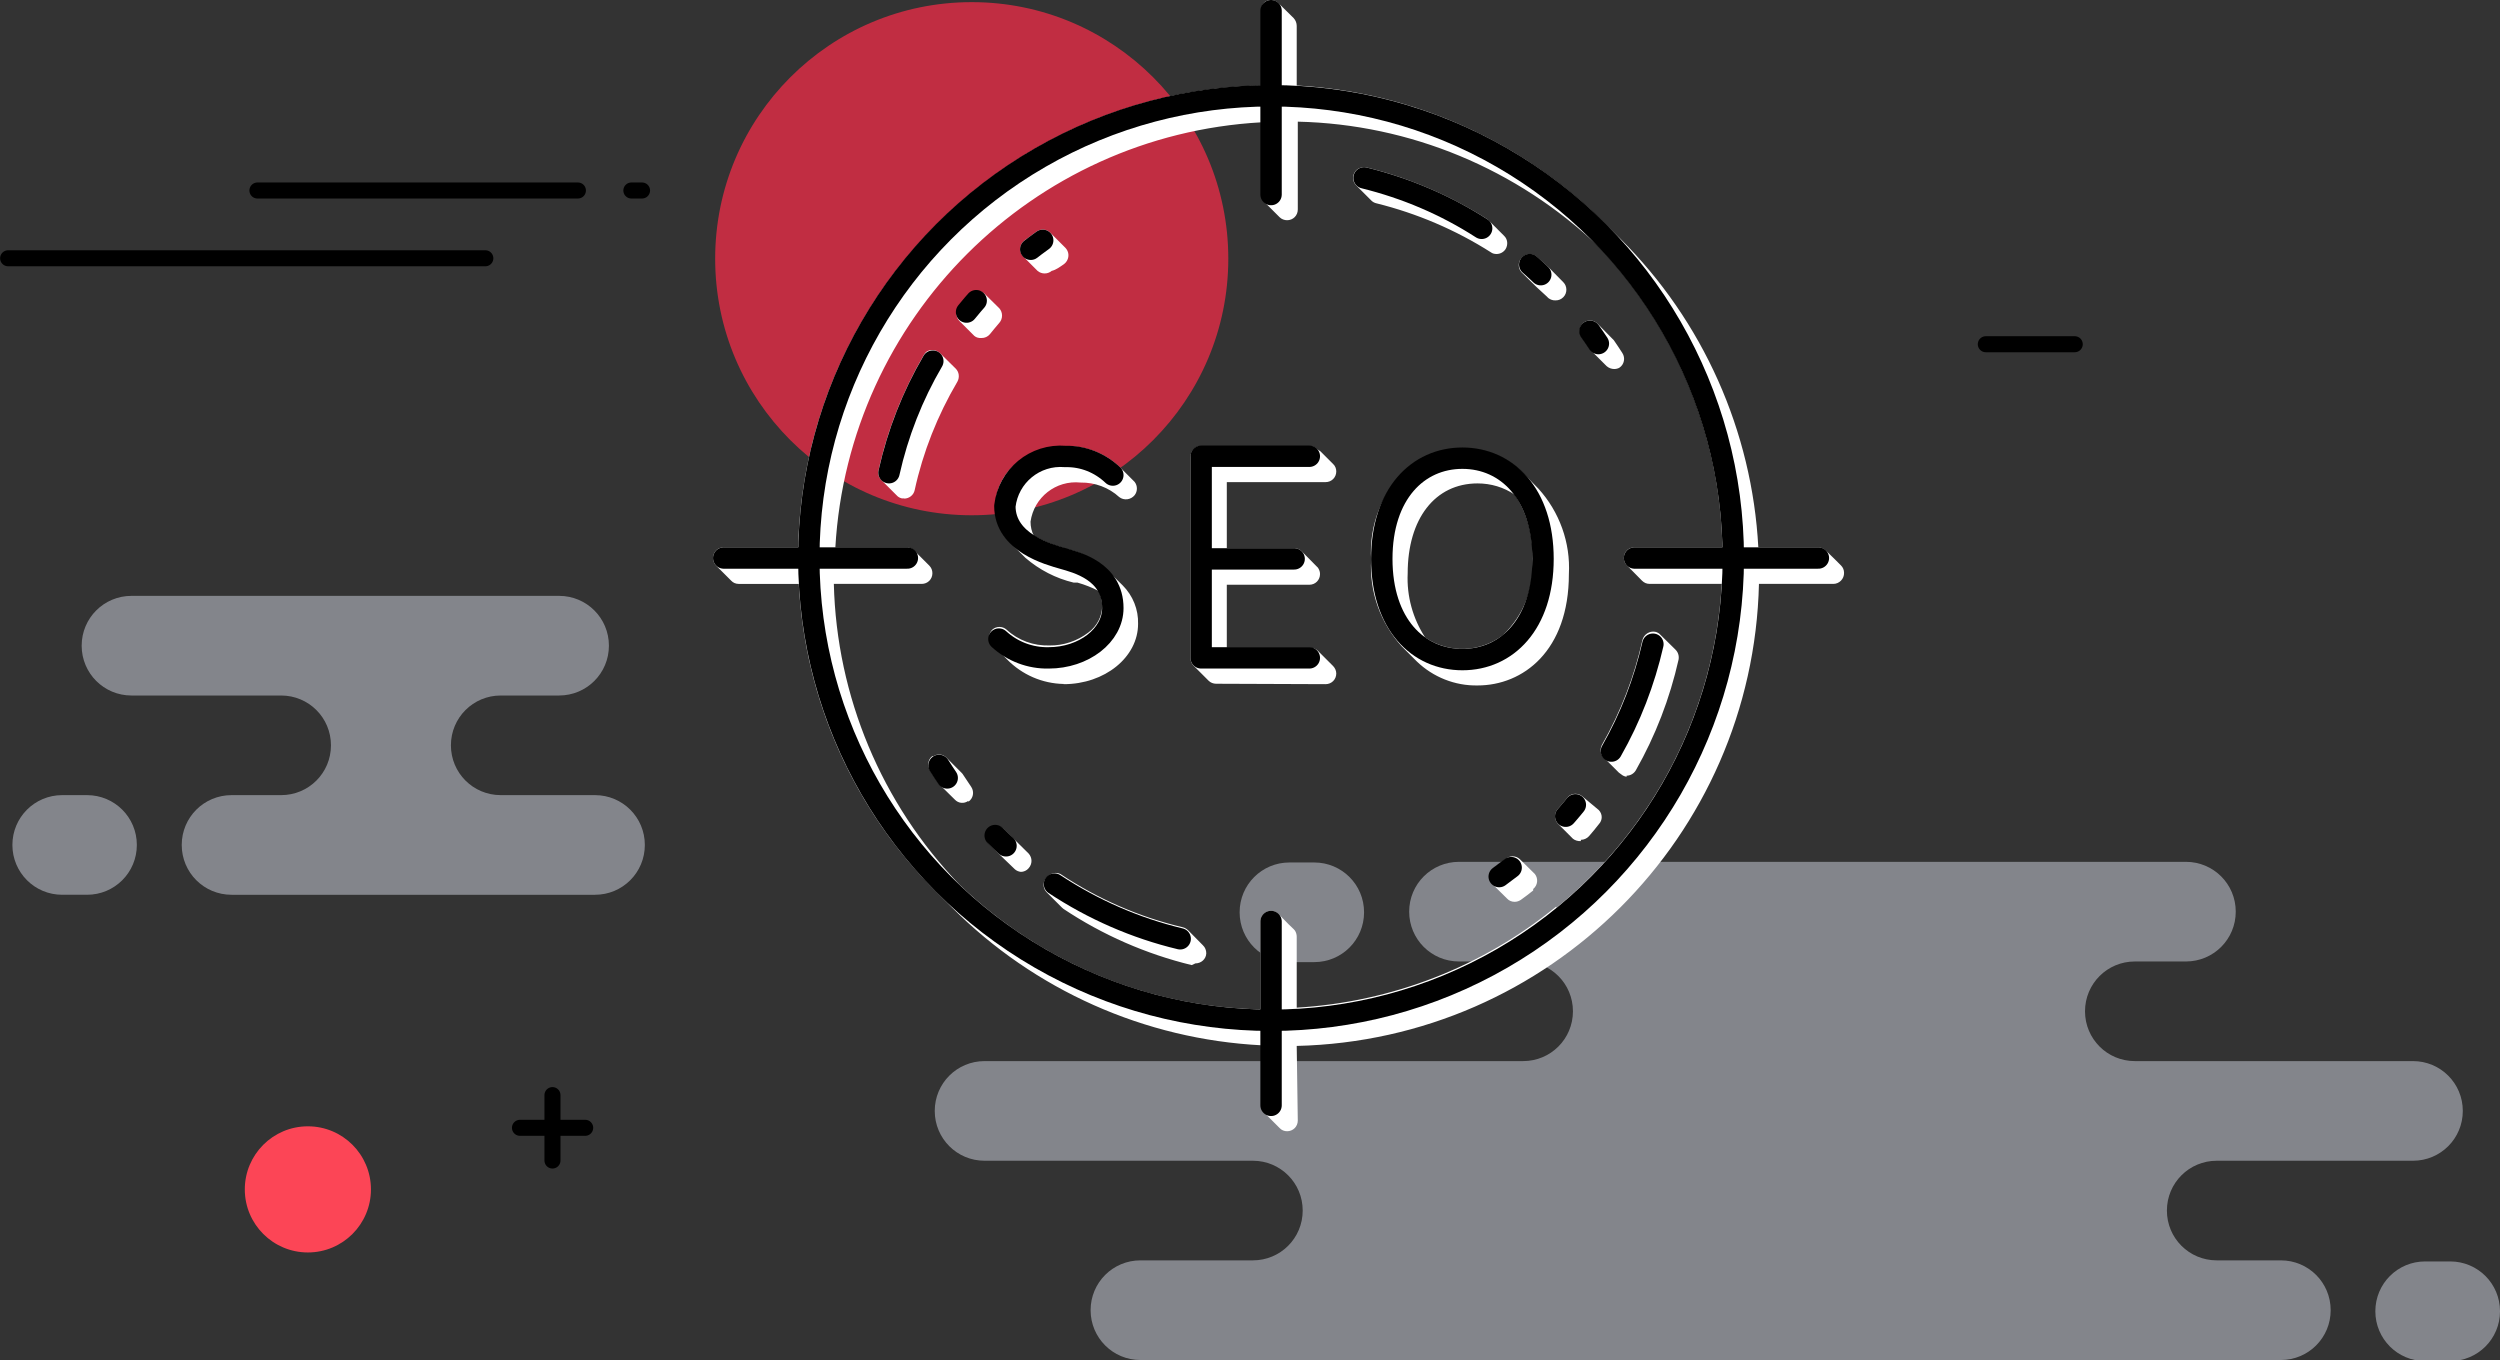 <svg xmlns="http://www.w3.org/2000/svg" id="Capa_1" viewBox="0 0 116.93 63.61"><rect x="0" y="0" width="116.93" height="63.61" fill="#333333" stroke="none"/><defs><style>.cls-1{opacity:.5;}.cls-1,.cls-2,.cls-3,.cls-4{fill:none;}.cls-2,.cls-3,.cls-4{stroke:#000;stroke-linecap:round;stroke-linejoin:round;}.cls-3{stroke-width:.75px;}.cls-5{fill:#fc4556;}.cls-6{fill:#fff;}.cls-7{fill:#c12d42;}.cls-8{fill:#d4d8e4;}.cls-4{stroke-dasharray:0 0 .7 3.51;}</style></defs><g id="Capa_2"><g id="Layer_1"><g class="cls-1"><path class="cls-8" d="m4.07,37.19h-1.16c-1.29,0-2.33,1.04-2.33,2.33,0,1.29,1.04,2.33,2.33,2.33h1.16c1.29,0,2.33-1.04,2.33-2.33,0-1.29-1.04-2.33-2.33-2.33Z"></path><path class="cls-8" d="m27.83,37.19h-4.41c-1.29,0-2.33-1.04-2.33-2.33,0-1.29,1.04-2.33,2.33-2.33h2.73c1.29,0,2.33-1.04,2.33-2.33s-1.04-2.33-2.33-2.33H6.15c-1.29,0-2.33,1.04-2.33,2.33,0,1.29,1.04,2.33,2.33,2.33h7c1.29,0,2.33,1.04,2.33,2.33,0,1.29-1.04,2.33-2.33,2.33h-2.32c-1.29,0-2.33,1.04-2.33,2.33,0,1.29,1.04,2.33,2.33,2.33h17c1.29,0,2.33-1.04,2.33-2.33,0-1.29-1.04-2.33-2.33-2.33Z"></path></g><circle class="cls-7" cx="45.45" cy="12.1" r="12"></circle><g class="cls-1"><path class="cls-8" d="m60.31,45h1.16c1.29,0,2.33-1.04,2.33-2.33,0-1.29-1.04-2.33-2.33-2.33h-1.16c-1.29,0-2.33,1.04-2.33,2.33,0,1.29,1.04,2.33,2.33,2.33Z"></path><path class="cls-8" d="m114.6,59h-1.17c-1.29,0-2.33,1.04-2.33,2.33,0,1.29,1.04,2.33,2.33,2.33h1.17c1.29,0,2.33-1.04,2.33-2.33,0-1.29-1.04-2.33-2.33-2.33h0Z"></path><path class="cls-8" d="m112.85,49.63h-13c-1.29,0-2.33-1.04-2.33-2.33,0-1.29,1.04-2.33,2.33-2.33h2.39c1.29,0,2.33-1.04,2.33-2.33,0-1.29-1.04-2.33-2.33-2.33h-34c-1.29,0-2.33,1.04-2.33,2.33,0,1.29,1.04,2.33,2.33,2.33h3c1.29,0,2.33,1.04,2.33,2.33,0,1.29-1.04,2.33-2.33,2.33h-25.19c-1.29,0-2.33,1.04-2.33,2.33,0,1.29,1.04,2.33,2.33,2.33h12.55c1.29,0,2.33,1.04,2.33,2.33,0,1.29-1.04,2.33-2.33,2.33h-5.26c-1.29,0-2.33,1.04-2.33,2.33,0,1.29,1.04,2.33,2.33,2.33h53.34c1.29,0,2.33-1.04,2.33-2.33,0-1.29-1.04-2.33-2.33-2.33h-3c-1.29,0-2.33-1.04-2.33-2.33,0-1.29,1.04-2.33,2.33-2.33h9.18c1.29,0,2.33-1.04,2.33-2.33,0-1.29-1.04-2.33-2.33-2.33h-.01Z"></path></g><line class="cls-3" x1="27.03" y1="8.91" x2="12.04" y2="8.91"></line><line class="cls-3" x1="30.03" y1="8.91" x2="29.53" y2="8.91"></line><line class="cls-3" x1="22.7" y1="12.08" x2=".38" y2="12.08"></line><line class="cls-3" x1="24.32" y1="52.75" x2="27.37" y2="52.75"></line><line class="cls-3" x1="25.84" y1="54.28" x2="25.84" y2="51.22"></line><line class="cls-3" x1="92.88" y1="16.1" x2="97.04" y2="16.1"></line><circle class="cls-5" cx="14.4" cy="55.63" r="2.95"></circle><path class="cls-6" d="m49.77,12.35c.22-.17.27-.48.11-.7l-.05-.06-.71-.71c-.17-.17-.44-.19-.64-.05l-.58.43h0c-.21.17-.25.48-.08.7h0l.71.71c.19.16.47.16.66,0,.21-.05.39-.19.58-.32Zm-3.86,3.46c.15,0,.29-.06.39-.18.14-.18.29-.35.44-.53.17-.19.17-.49,0-.68l-.71-.7h0c-.19-.15-.45-.15-.64,0l-.06.06-.47.55c-.17.19-.17.48,0,.67l.71.71h0c.09.08.22.11.34.1Zm-3.62,7.51c.23,0,.44-.16.49-.39.39-1.79,1.07-3.5,2-5.08.11-.2.08-.45-.08-.61l-.71-.7s-.06-.06-.1-.08c-.17-.12-.4-.12-.57,0-.04.04-.08.09-.11.14-.98,1.68-1.7,3.5-2.12,5.4-.04.17.01.34.14.46l.71.71c.06.07.15.12.24.14h.11Zm27.71-11.44c.17,0,.33-.09.42-.23.12-.2.1-.46-.07-.62l-.71-.71-.08-.07c-1.74-1.11-3.65-1.93-5.65-2.42-.15-.03-.31,0-.44.1-.08.07-.14.17-.17.27-.04.17.01.34.13.47l.71.71c.07.07.15.11.24.13,1.89.47,3.7,1.24,5.35,2.29.08.06.17.08.27.08Zm2.76,2.17c.14,0,.26-.05.36-.15.19-.19.19-.51,0-.7l-.7-.71h0l-.55-.49c-.19-.15-.45-.15-.64,0l-.06.06c-.18.19-.18.49,0,.68h0l.69.68h0l.5.46c.1.12.25.18.41.17h0Zm-23.01,17.95c1.92,0,3.48-1.26,3.48-2.82.02-.67-.24-1.32-.72-1.8l-.71-.7c-.54-.49-1.19-.84-1.9-1v.1l-.15-.15c-.49-.13-.95-.32-1.39-.56-.11-.21-.16-.44-.16-.67.16-1.14,1.19-1.95,2.34-1.83.67-.01,1.32.23,1.81.68h0c.22.17.54.13.72-.09.14-.18.14-.44,0-.62h0l-.67-.67h0c-.68-.66-1.59-1.02-2.54-1-.84-.01-1.65.27-2.31.79-.62.48-.98,1.22-1,2-.01.65.25,1.28.72,1.74h0c.1.1.57.57.57.56l-.57-.56h0l.69.69c.65.56,1.42.96,2.26,1.16h.18c.35.1.68.23,1,.4.1.22.15.47.15.71-.01.48-.25.93-.64,1.22h0c-.52.4-1.17.62-1.83.61-.74.02-1.46-.24-2-.74-.19-.17-.48-.17-.67,0h0c-.19.19-.2.5,0,.69,0,0,0,0,0,0h0l.7.71h0c.7.71,1.64,1.12,2.64,1.14Zm-4.46,5.5c.23-.15.29-.46.14-.69l-.38-.57s-.04-.07-.07-.09l-.71-.71c-.16-.17-.42-.2-.61-.07h-.06c-.2.16-.24.44-.1.65.06.1.12.2.19.3l.2.3.06.08.71.7c.17.18.43.2.63.06v.04Zm30.45-20.3c.23-.15.29-.46.14-.69-.13-.2-.26-.4-.4-.6l-.06-.06-.7-.71c-.17-.18-.45-.2-.65-.05h0c-.2.17-.24.46-.09.67.14.19.26.38.39.57l.06.08.71.71c.1.09.23.14.36.14.08,0,.17-.02.24-.06Zm-28,23.58c.14,0,.28-.06.37-.17.18-.2.18-.49,0-.69l-.71-.7h0l-.49-.47c-.19-.17-.48-.17-.67,0h0c-.19.2-.19.51,0,.71h0l.71.7h0l.52.5c.08.07.18.11.29.12h-.02Zm14.26-8.78c.28,0,.5-.22.5-.5,0-.13-.06-.26-.15-.35l-.71-.71c-.09-.09-.22-.14-.35-.14h-3.91v-2.95h3.86c.28,0,.5-.22.5-.5,0-.1-.03-.19-.08-.27-.02-.03-.04-.06-.07-.08l-.7-.71c-.1-.1-.22-.15-.36-.15h-3.15v-3.09h4.62c.28,0,.5-.22.5-.5,0-.13-.05-.26-.15-.35l-.59-.59-.17-.11c-.09-.09-.22-.14-.35-.14h-5.06c-.12,0-.23.04-.32.11-.12.1-.18.24-.18.39v9.42c0,.13.05.26.14.35l.71.71c.09.09.22.14.35.14l5.12.02Zm8.3-2.3c-1.06.82-2.53.87-3.64.12-.58-.89-.87-1.94-.82-3,0-2.56,1.28-4.21,3.27-4.21.62,0,1.23.18,1.74.53.59.89.87,1.94.82,3,.1,1.33-.4,2.64-1.37,3.56Zm-1.19,2.36c2.12,0,4.27-1.61,4.27-5.21.08-1.47-.44-2.91-1.43-4l-.7-.71c-.76-.75-1.78-1.18-2.85-1.17-.93,0-1.82.32-2.54.9-1.21,1.1-1.84,2.68-1.73,4.31-.09,1.49.43,2.95,1.43,4.05l.71.71c.76.73,1.78,1.14,2.84,1.12Zm-13.2,13c.27,0,.5-.2.51-.47,0-.14-.05-.28-.16-.38l-.7-.71c-.07-.06-.15-.11-.24-.13-2.04-.48-3.98-1.33-5.72-2.49-.2-.1-.45-.05-.6.12-.04.03-.07.07-.1.11-.14.2-.11.46.06.63l.71.71.07.06c1.83,1.22,3.86,2.11,6,2.63l.17-.08Zm20.17-8.78c.18,0,.34-.1.43-.25.92-1.62,1.59-3.36,2-5.18.03-.17-.02-.34-.14-.46l-.05-.05-.66-.65c-.06-.07-.15-.12-.24-.14-.27-.05-.53.12-.6.38-.38,1.72-1.02,3.37-1.89,4.9-.11.2-.08.44.08.6l.71.71.11.08c.07.06.16.1.25.11v-.05Zm-2.14,3c.14,0,.28-.06.38-.17.16-.18.31-.37.46-.56.18-.19.18-.47,0-.66l-.78-.65h0c-.18-.15-.45-.15-.63,0l-.07.08c-.14.18-.29.35-.44.52-.17.19-.17.49,0,.68l.71.71h0c.1.08.24.12.37.11v-.06Zm-2.23,2.3c.21-.17.25-.48.08-.7h0l-.71-.7c-.19-.17-.47-.17-.66,0l-.55.41h0c-.21.16-.25.46-.09.67,0,.02,0,.05,0,.07l.71.7c.09.1.22.15.35.15.1,0,.2-.03.29-.09.2-.14.39-.29.58-.44v-.07Zm1.08.82c-3.45,2.82-7.7,4.47-12.14,4.73v-3.32c0-.1-.03-.2-.08-.28l-.06-.07-.24-.23-.47-.48c-.09-.09-.22-.15-.35-.15-.12,0-.23.05-.32.12-.11.09-.18.23-.18.38v4.11c-5.25-.11-10.27-2.19-14.07-5.83-3.65-3.79-5.75-8.81-5.88-14.07h4.11c.28,0,.5-.22.5-.5,0-.14-.05-.26-.15-.36l-.7-.7c-.07-.07-.16-.12-.26-.14h-3.43c.62-10.73,9.2-19.29,19.93-19.89v3.38c0,.13.05.26.14.35l.71.71c.09.09.22.14.35.14.28,0,.5-.22.5-.5v-4.11c5.25.12,10.27,2.21,14.07,5.84,3.62,3.8,5.68,8.82,5.79,14.07h-4.11c-.12,0-.23.04-.32.11-.12.1-.18.24-.18.39,0,.13.05.26.15.35l.7.71h0c.1.1.22.15.36.15h3.37c-.34,5.91-3.15,11.41-7.74,15.15v-.06Zm-12.14,6.52c11.82-.28,21.34-9.79,21.62-21.61h3.48c.28,0,.51-.24.5-.52,0-.13-.05-.25-.14-.34l-.29-.29-.42-.41c-.09-.09-.22-.15-.35-.15h-2.81c-.29-5.44-2.59-10.59-6.45-14.43l-.71-.7h0c-3.85-3.86-8.99-6.17-14.43-6.47V1.21c0-.13-.05-.26-.14-.36l-.71-.7c-.09-.09-.22-.15-.35-.15-.12,0-.23.04-.32.11-.1.11-.14.25-.13.39v3.5c-11.83.25-21.38,9.77-21.67,21.6h-3.48c-.12,0-.23.04-.32.11-.12.1-.18.24-.18.39,0,.13.05.26.14.35l.71.71c.09.1.22.15.35.15h2.81c.29,5.44,2.59,10.58,6.45,14.42l.71.71c3.86,3.87,9.02,6.17,14.48,6.45v2.81c0,.13.05.26.14.35l.71.71c.09.1.22.15.35.15.28,0,.5-.22.5-.5l-.05-3.49Z"></path><line class="cls-2" x1="59.45" y1=".5" x2="59.45" y2="9.1"></line><line class="cls-2" x1="59.45" y1="43.1" x2="59.45" y2="51.7"></line><line class="cls-2" x1="33.85" y1="26.1" x2="42.44" y2="26.1"></line><line class="cls-2" x1="76.45" y1="26.1" x2="85.05" y2="26.1"></line><circle class="cls-2" cx="59.45" cy="26.1" r="21.62"></circle><line class="cls-2" x1="56.22" y1="26.14" x2="60.53" y2="26.14"></line><polyline class="cls-2" points="61.24 21.34 56.18 21.34 56.18 30.77 61.24 30.77"></polyline><path class="cls-2" d="m72.17,26.14c0,3.05-1.69,4.71-3.77,4.71s-3.77-1.66-3.77-4.71,1.69-4.71,3.77-4.71,3.77,1.67,3.77,4.71Z"></path><path class="cls-2" d="m46.72,29.89c.63.58,1.47.9,2.33.88,1.64,0,3-1.05,3-2.33,0-1.73-1.72-2.14-2.34-2.32s-2.71-.72-2.71-2.45c.16-1.41,1.41-2.44,2.83-2.32.83-.02,1.62.3,2.22.87"></path><path class="cls-2" d="m69.3,10.68c-1.69-1.09-3.55-1.88-5.5-2.36"></path><path class="cls-2" d="m75.37,35.13c.89-1.56,1.54-3.25,1.94-5"></path><path class="cls-2" d="m49.32,41.35c1.8,1.19,3.79,2.06,5.88,2.56"></path><path class="cls-2" d="m43.63,16.89c-.95,1.62-1.64,3.38-2.05,5.22"></path><path class="cls-4" d="m74.76,16.07c-1.17-1.78-2.65-3.35-4.36-4.63"></path><path class="cls-4" d="m70.12,41c1.57-1.13,2.95-2.49,4.1-4.05"></path><path class="cls-4" d="m43.92,35.8c1.09,1.74,2.47,3.29,4.08,4.57"></path><path class="cls-4" d="m48.77,11.24c-1.94,1.39-3.59,3.14-4.85,5.17"></path></g></g></svg>